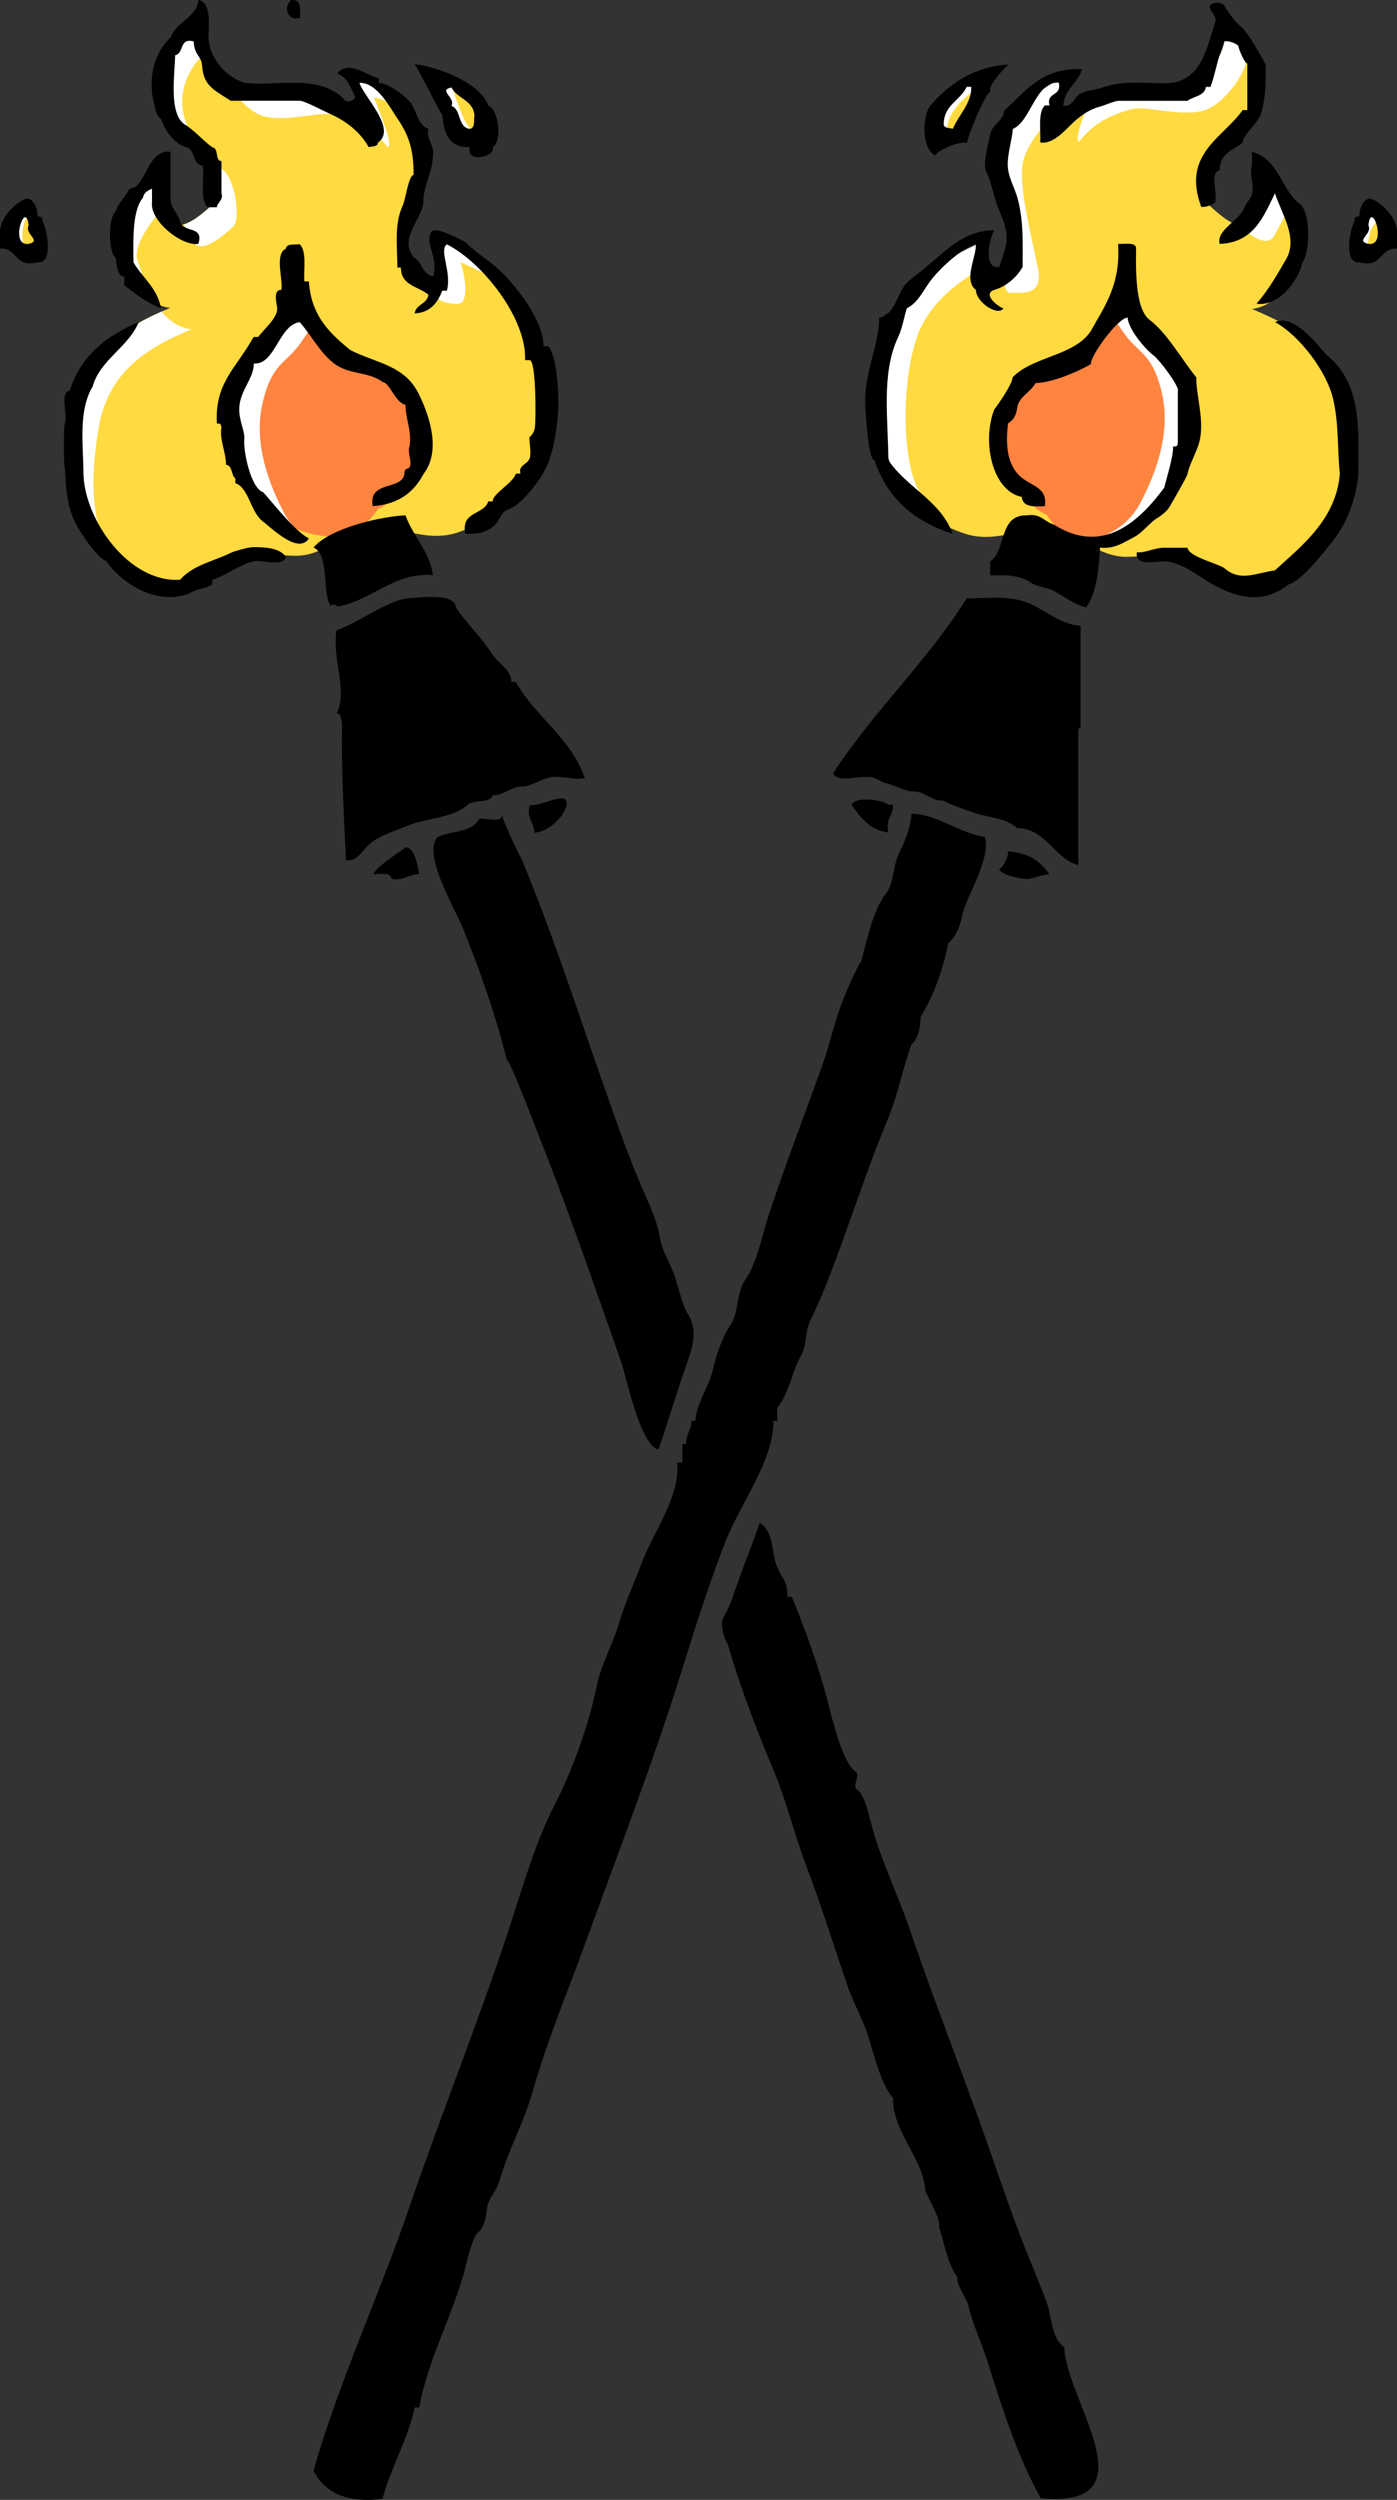 <?xml version="1.0" encoding="UTF-8"?>
<svg id="_レイヤー_2" data-name="レイヤー 2" xmlns="http://www.w3.org/2000/svg" viewBox="0 0 603.35 1079.47">
  <rect x="0" y="0" width="603.35" height="1079.47" fill="#333333" stroke="none"/>
  <defs>
    <style>
      .cls-1 {
        fill: #ff8440;
      }

      .cls-2 {
        fill-rule: evenodd;
      }

      .cls-3 {
        fill: #fff;
      }

      .cls-4 {
        fill: #ffda40;
      }
    </style>
  </defs>
  <g id="_レイヤー_1-2" data-name="レイヤー 1">
    <g>
      <g>
        <path class="cls-4" d="M478.38,40.76c6.93-1.95,25,4.67,34.34-.67,9.34-5.33,18.34-19.34,16.34-29.34,6.33,1.33,16.67,13.33,15.67,26-1,12.67-11,23.34-17,27.34-6,4-8.34,22-5,25,3.33,3,13,12,17,7,4-7,11-18.67,4.67-24.67,10,10.33,22.34,24.67,19.67,32.34-2.67,7.67-8,27.67-23.34,29.67,17.67,7.33,35.67,17.34,40,42,4.33,24.67,2.67,42.34-5,56.34-7.67,14-16.67,19-29,20.67-12.33,1.67-23.67-8.67-35.67-11.33-12-2.67-11.33-1-24-.67-12.67.33-21.34-10-32.34-12-11-2-24,6.67-38,2-14-4.67-20.33-10.67-29-23.33-8.67-12.67-8.67-48.67-1.67-68.34,7-19.67,28.67-30.34,38.67-34.34-2,4-2.17,16.17,1.83,15.67,4-.5,14.08,2,11.58-10.75-2.5-12.75-8.5-35.25-6.5-45.5,2-10.25,17.75-28.75,30.25-30.5-2,5.75-8.5,20.25-6,21.5,5.25-6.75,11.25-10.92,22.5-14.09Z"/>
        <g>
          <path class="cls-3" d="M549.85,102.51c2.6-4.55,6.46-11.06,7.11-16.71-3.6-4.77-8-9.63-12.07-13.86,5.45,6.13-1.27,17.35-5.16,24.16-1.2,1.5-2.91,1.74-4.81,1.26,4.25,3.7,11.58,9.34,14.93,5.15Z"/>
          <path class="cls-3" d="M544.39,71.43c.16.17.33.34.49.51-.16-.17-.32-.35-.49-.51Z"/>
          <path class="cls-3" d="M397.83,213.51c-8.67-12.67-8.67-48.67-1.67-68.34,4.94-13.88,17.18-23.27,27.47-29.01-.68-3.79-.15-9.29,1.08-11.74-10,4-31.67,14.67-38.67,34.34-7,19.67-7,55.67,1.67,68.34,7.1,10.38,12.64,16.28,22.11,20.65-4.2-3.6-7.83-8.15-11.99-14.23Z"/>
          <path class="cls-3" d="M433.47,119.69c.12,3.77,1.07,7.08,3.2,6.82,4-.5,14.09,2,11.58-10.75-2.5-12.75-8.5-35.25-6.5-45.5,1.19-6.09,7.23-15.09,14.55-21.76,1.52-5.01,4.37-11.68,5.58-15.16-12.5,1.75-28.25,20.25-30.25,30.5-2,10.25,4,32.75,6.5,45.5,1.44,7.36-1.31,9.64-4.66,10.35Z"/>
          <path class="cls-3" d="M466.01,61.25c5.25-6.75,11.25-10.92,22.5-14.09,6.93-1.95,25,4.67,34.34-.67,8.71-4.98,17.13-17.51,16.59-27.29-3.22-4.59-7.28-7.8-10.38-8.45,2,10-7,24-16.34,29.34-9.33,5.33-27.41-1.28-34.34.67-2.92.82-5.48,1.71-7.77,2.69-2.61,6.71-6.67,16.77-4.61,17.8Z"/>
        </g>
        <path class="cls-4" d="M591.83,88.81c5.62,1.88,7.38,8.63,6.88,13.88-.5,5.25-5,8.88-9.38,7.38s-2.75-6.75-1.75-10.75,6.12-6.13,4.25-10.5Z"/>
        <path class="cls-3" d="M591.78,100.21c.78-3.13,4.09-5.11,4.59-7.92-1.09-1.57-2.58-2.82-4.54-3.48,1.88,4.38-3.25,6.5-4.25,10.5s-2.62,9.25,1.75,10.75c1,.34,2,.42,2.96.27-2.78-2.02-1.4-6.56-.51-10.12Z"/>
        <path class="cls-4" d="M425.36,34.32s-5.25,16.5-7.5,19.75-4.5,8.13-9.38,6.25-6.38-8-1.38-15c5-7,10.88-10,18.25-11Z"/>
        <path class="cls-3" d="M412.11,47.45c3.52-4.92,7.47-7.87,12.07-9.53.71-2.14,1.18-3.61,1.18-3.61-7.37,1-13.25,4-18.25,11-5,7-3.5,13.13,1.38,15,.88.34,1.67.45,2.39.4-2.6-2.78-2.7-7.75,1.24-13.27Z"/>
        <path class="cls-1" d="M451.88,222.11s8.25,13.75,22.25,12c14-1.75,24-7,29.75-18.25,5.75-11.25,13-28.75,9-46.5-4-17.75-10.25-17.25-16.5-26.25-6.25-9-7.75-12-9.5-21.5-2.5,10-10.95,27.32-19.2,32.57-8.25,5.25-18.8,2.93-24.56,10.19-5.75,7.25-14.83,20.08-11.08,31.59,3.75,11.5,13.58,24.17,19.83,26.17Z"/>
        <path class="cls-3" d="M512.89,169.35c-4-17.75-10.25-17.25-16.5-26.25-6.25-9-7.75-12-9.5-21.5-1.07,4.28-3.23,9.91-6,15.35,1.15,1.96,2.6,4.12,4.48,6.82,6.25,9,12.5,8.5,16.5,26.25,4,17.75-3.25,35.25-9,46.5-5.02,9.83-13.29,15.08-24.63,17.41,1.83.34,3.8.42,5.9.16,14-1.75,24-7,29.75-18.25,5.75-11.25,13-28.75,9-46.5Z"/>
        <path class="cls-4" d="M135.82,40.31c-6.93-1.95-25,4.67-34.33-.67-9.34-5.33-18.34-19.34-16.34-29.34-6.33,1.33-16.67,13.33-15.67,26,1,12.67,11,23.33,17,27.33,6,4,8.34,22,5,25-3.33,3-13,12-17,7-4-7-11-18.67-4.67-24.67-10,10.33-22.34,24.67-19.67,32.34,2.67,7.67,8,27.67,23.33,29.67-17.67,7.33-35.67,17.33-40,42-4.33,24.67-2.67,42.34,5,56.34,7.67,14,16.67,19,29,20.67,12.33,1.67,23.67-8.67,35.67-11.33s11.33-1,24-.67c12.67.33,21.33-10,32.34-12,11-2,24,6.67,38,2,14-4.67,20.34-10.67,29-23.34,8.67-12.67,8.67-48.67,1.67-68.34-7-19.67-28.67-30.33-38.67-34.34,2,4,3.83,16.95-.11,17.79-5.25,1.13-17.04-2.21-14.54-14.96,2.5-12.75,9.73-33.17,7.73-43.42s-17.75-28.75-30.25-30.5c2,5.75,8.5,20.25,6,21.5-5.25-6.75-11.25-10.92-22.5-14.08Z"/>
        <g>
          <path class="cls-3" d="M110.71,48.87c9.34,5.33,27.41-1.28,34.34.67,11.25,3.17,17.25,7.33,22.5,14.08,2.5-1.25-4-15.75-6-21.5,4.16.58,8.68,3.02,12.94,6.4-6.16-7.62-14.73-14.58-22.16-15.62,2,5.75,8.5,20.25,6,21.5-5.25-6.75-11.25-10.92-22.5-14.08-6.93-1.95-25,4.67-34.33-.67-.45-.26-.91-.54-1.36-.84,2.98,4.23,6.75,7.87,10.58,10.06Z"/>
          <path class="cls-3" d="M91.49,88.64c-2.31,2.08-7.68,7.06-12.09,8.23,1.38,2.92,3,5.71,4.31,7.99,4,5,13.67-4,17-7,3.33-3,1-21-5-25-1.74-1.16-3.82-2.88-5.91-5.05,3.43,6.81,4.32,18.47,1.69,20.83Z"/>
          <path class="cls-3" d="M85.92,63.25c-3.64-4.89-6.68-11.03-7.21-17.72-.68-8.59,3.86-16.87,8.82-21.73-2.16-4.59-3.2-9.38-2.38-13.49-6.33,1.33-16.67,13.33-15.67,26,.97,12.28,10.39,22.67,16.43,26.95Z"/>
          <path class="cls-3" d="M189.39,121.77c-1.47.31-3.45.28-5.49-.21,1.36,8.2,10.32,10.38,14.71,9.44,3.94-.84,2.11-13.79.11-17.79,5.48,2.19,14.48,6.39,22.64,12.99-9.51-12.08-24.15-19.12-31.86-22.21,2,4,3.83,16.95-.11,17.79Z"/>
          <path class="cls-3" d="M47.71,240.55c-7.67-14-9.33-31.67-5-56.34,4.33-24.67,22.33-34.67,40-42-5.47-.71-9.67-3.72-12.93-7.64-16.41,7.22-32.27,17.48-36.3,40.42-4.33,24.67-2.67,42.34,5,56.34,3.85,7.04,8.04,11.8,12.82,15.01-1.24-1.73-2.43-3.65-3.6-5.78Z"/>
          <path class="cls-3" d="M50.15,103.31c2.26,6.5,6.44,21.86,17,27.61-4.13-6.55-6.34-14.26-7.78-18.39-1.96-5.63,4.16-14.84,11.51-23.43-3.1-6.15-5.49-13.2-1.56-17.62-9.91,10.29-21.8,24.28-19.17,31.82Z"/>
          <path class="cls-3" d="M69.32,71.49c.17-.17.33-.34.5-.51-.18.17-.34.34-.5.51Z"/>
        </g>
        <path class="cls-4" d="M187.83,33.67s5.25,16.5,7.5,19.75c2.25,3.25,4.5,8.13,9.38,6.25,4.88-1.88,6.38-8,1.38-15-5-7-10.88-10-18.25-11Z"/>
        <path class="cls-3" d="M201.29,53.08c-1.77-2.56-5.4-13.32-6.87-17.79-2.06-.79-4.25-1.31-6.6-1.62,0,0,5.25,16.5,7.5,19.75,2.25,3.25,4.5,8.13,9.38,6.25.49-.19.94-.42,1.36-.69-2-1.28-3.39-3.89-4.77-5.9Z"/>
        <path class="cls-1" d="M163.33,219.66s-8.25,13.75-22.25,12c-14-1.75-24-7-29.75-18.25-5.75-11.25-13-28.75-9-46.5,4-17.75,10.25-17.25,16.5-26.25,6.25-9,7.75-12,9.5-21.5,2.5,10,9.75,28,18,33.25,8.25,5.25,20,2.25,25.75,9.5,5.75,7.25,14.83,20.09,11.08,31.59-3.75,11.5-13.58,24.17-19.83,26.17Z"/>
        <path class="cls-3" d="M122.34,220.83c-5.75-11.25-13-28.75-9-46.5,4-17.75,10.25-17.25,16.5-26.25,2.73-3.93,4.55-6.71,5.88-9.4-3.43-6.7-6.08-14.23-7.41-19.53-1.75,9.5-3.25,12.5-9.5,21.5-6.25,9-12.5,8.5-16.5,26.25-4,17.75,3.25,35.25,9,46.5,3.69,7.22,9.13,11.96,16.25,14.9-2.02-2.13-3.76-4.61-5.23-7.48Z"/>
      </g>
      <g>
        <path class="cls-2" d="M191.01,49.5c.6,8,2.93,14.38,11.92,14-1.93,7.21,11.1,4.28,9.93.05,4.26-3.12,2.28-16.69-1.99-17.86-3.18-9.96-22.34-17.02-31.79-17.95,4.07,6.53,11.26,21.76,11.92,21.76ZM194.98,37.77c2.41,4.88,9.26,5.31,9.93,11.92-.31,2.34.34,5.64-1.99,5.96-5.37-.59-3.56-8.36-7.95-9.93,1.9-3.7-5.95-6.64,0-7.95Z"/>
        <path class="cls-2" d="M403.9,67.14c.31-1.51,8.77-6.09,13.77-5.53,0-2.14,8.02-21.84,10.02-21.85v-1.99c2-3.96,4.83-6.96,7.82-9.93-14.37.93-24.88,7.63-33.83,17.88-3.32,4.99-3.84,18.09,2.23,21.43ZM417.49,37.5h1.99c.21,7-5.4,12.06-7.95,18.11-1.54-.44-3.92-.17-3.97-2.1.23-8.38,7.17-10.01,9.93-16.01Z"/>
        <path class="cls-2" d="M540.7,71.54c-1,2.96.12,6.21.3,9.17.29,4.92-2.02,5.26-3.73,9.27-2.37,5.57-12.11,9.43-10.5,15.33,14.7-.54,18.86-11.66,23.89-21.85,2.72,8.66,10.17,19.29,4.79,28.48-3.91,6.68-7.4,13.01-12.77,19.2,9.34,1.42,17.95-9.5,19.85-17.88,3.6-5.03,3.52-23.3-1.97-25.83-7.36-6.55-8.85-19.06-19.86-21.85v5.96Z"/>
        <path class="cls-2" d="M591.41,85.74c-2.16.14-4.53,4.09-4.27,7.66-1.21.11-2.4.3-2.04,1.99-1.78,2.36-5.41,18.81,2.17,17.88,9.89,2.6,8.08-6.12,16.08-5.96v-7.95c-1-7.82-9.78-13.76-11.94-13.62ZM591.01,105.31c-5.95-1.31,1.9-4.25,0-7.95,1.07-11.7,8.59,9.07,0,7.95Z"/>
        <path class="cls-4" d="M11.7,88.7c-5.63,1.88-7.38,8.63-6.88,13.88s5,8.88,9.38,7.38,2.75-6.75,1.75-10.75c-1-4-6.12-6.12-4.25-10.5Z"/>
        <path class="cls-3" d="M9.72,103.3c-.32-3.39.29-7.41,2.29-10.33-.71-1.25-1.03-2.6-.31-4.27-5.63,1.88-7.38,8.63-6.88,13.88.48,5.08,4.71,8.63,8.94,7.51-2.15-1.28-3.76-3.76-4.05-6.78Z"/>
        <path class="cls-2" d="M0,99.35v7.95c8-.16,6.19,8.56,16.08,5.96,7.58.93,3.95-15.52,2.17-17.88.37-1.69-.83-1.87-2.04-1.99.25-3.56-2.11-7.51-4.27-7.66-2.16-.15-10.94,5.8-11.94,13.62ZM12.34,97.37c-1.9,3.7,5.95,6.64,0,7.95-8.59,1.12-1.07-19.65,0-7.95Z"/>
        <path class="cls-2" d="M377.69,198.69c5.42,16.43,17.15,26.56,33.78,31.79-5.39-14.47-19.81-19.85-27.81-31.79,0-17.02-3.18-37.48,4.18-52.98,1.89-3.98,2.5-8.41,3.82-12.58,4.58-2.29,6.79-7.1,9.6-11.06,3.96-5.59,13.57-14.6,20.21-16.75.28,5.71-5.52,15.49,0,19.87.11,5.33,9.45,11.56,11.92,7.95-2.3-.63-9.36-6.15-3.97-7.95,4.97-1.43,9.55-5.21,12.24-9.93,0-10.09.46-19.54-2.09-29.31-1.37-5.23-4.4-9.64-4.34-15.09.05-5.18,1.79-10.07,2.21-15.2,7.81-3.25,9.78-20.65,19.81-19.97,1.48,6.12-5.47,3.83-3.99,9.83h-1.99c-3.07,3-1.75,10.28-1.99,16,6.18.94,11.45-6.35,15.57-9.81,2.94-2.47,6.2-4.6,9.95-5.6,2.4-.64,6.77-2.58,8.26-2.58h29.8c2.64-2,7.4-2,7.95-6h1.99c2.21-6,3.38-13.7,5.96-19.73,2.73-.09,4.38.77,5.97,1.83.62,2.69,2.97,7.79,3.97,7.79v20.12h-2c-8.47,12-26.45,18.94-17.88,41.82,2.74.09,4.36-.89,5.96-1.94,1.18-4.12-2.47-13.03,1.97-13.88-.04-7.32,5.92-8.75,9.92-11.89,0-3.59,6.53-8.09,7.93-12.57,2.12-6.79,2.14-14.17,2.02-21.21-2.98-5.42-5.94-10.94-9.93-15.71-3.4-2.55-7.17-8.19-7.94-9.75-.77-1.56-5.21-1.69-6.08,0-.88,1.69,2.97,4.56,2.27,6.81-1.15,3.68-2.23,7.34-3.48,11.01-3.15,9.22-8.18,15.84-18.41,15.73-9.32-.1-18.25-1.22-27.2,1.92-2.7.95-6.83,1.1-9.23,2.55-2.92,1.76-3.23,5.55-7.4,5.31.44-7.51,6.38-9.65,8.08-15.89-17.95-.74-24.63,10.18-33.64,17.88,0,4.26-5.26,5.93-6.04,10.42-.75,4.31-2.98,11.14-1.97,15.41,2.87,5.62,3.54,12.05,6.07,17.82,4.6,10.52,3.63,13.07-.18,23.9-7.52,1.31-3.8-13.92-2.06-15.89-10.29.03-17.34,5.43-24.74,11.84-3.75,3.25-7.64,6.47-11.56,9.52-5.18,4.04-5.05,9.67-9.46,14.4-1.61.38-1.98,1.99-3.98,1.99-.29,12.37-6.1,23.2-6.1,35.76,0,2.13,1.13,26,4.04,25.83Z"/>
        <path class="cls-2" d="M113.53,212.51c-5.33-2-8.48-17.86-8.02-22.7.35-3.65-2.4-8.25-2.18-13.64.32-7.67,6.3-12.64,6.3-19.19,9.28.62,10.69-16.57,19.8-17.89,5.09,5.72,8.54,12.89,14.64,17.71,6.49,5.13,14.97,3.51,21.12,8.11,3.52.65,5.15,8.65,9.93,9.93.08,6.18,2.83,11.57,1.75,17.88-.85,2.27.47,5.09.4,7.41-.11,3.53-2.63.85-2.63,4.51-1,7.31-15.65,2.65-13.67,13.91,11.18-.74,17.86-6.1,21.97-13.91,7.6-9.96,2.7-24.81-2.1-34.56-6.15-12.48-18.37-13.22-29.57-18.93-8.73-7.16-16.9-14.65-17.87-29.65h-1.99c-.24-6,1.08-13.15-1.99-16.04-2.34.31-5.64-.42-5.96,1.91-5.07,2.38-1.02,13.61-1.99,17.84-3.75-.29-1.87,6.15-1.77,7.95.22,4.22-6.08,9.33-8.16,12.33h-1.99c-7.91,14-16.81,19.86-15.89,37.43,1.69-.37,1.87.7,1.98,1.92-.93,4.61,2,10.82,2,15.84,3,.52,2.02,4.34,4.02,5.94v1.99c6,2.23,6.45,12.49,11.89,16.56,3.68,2.76,15.26,14.42,19.86,7.34-6.94-3.53-19.22-20.01-19.88-20.01Z"/>
        <path class="cls-2" d="M144.18,262.17c15.44-1.76,25.39-15.31,42.86-13.81-1.8-10.78-8.55-16.61-11.92-25.83-10.49.43-32.59,5.46-39.73,13.91,7.25,3.02,3.34,20.39,7.73,25.57-1.36-1.85,5.27-.42,1.06.16Z"/>
        <path class="cls-2" d="M505.01,219.03c3.02-5.15,7.96-13.84,7.84-14.38,1.4-5.99,5.06-10.74,5.72-16.95.94-8.9-1.91-16.73-1.91-24.77-6.55-8.08-12.6-19.1-20.16-24.82-6.65-5.03-5.84-23.79-5.84-30.81,0-2.94-4.63-1.82-7.78-1.99,1.19,17.75-5.94,27.08-11.83,37.75-7.18,10.7-24.94,10.78-33.73,19.87,0,2.76-6.17,11.68-7.92,13.91-5.43,14.08-.8,35.22,11.93,37.75.29,4.34,5.01,4.27,9.94,3.97,1.26-8.36-6.15-8.6-10.83-13.01-6.03-5.69-6.01-15.16-5.07-22.75,2.36-1.35,3.56-3.7,3.89-6.34.68-5.33,5.16-6.28,8.03-11.07,6.57,0,17.97-4.68,23.84-8.18-.19-3.82,11.99-20.26,15.89-20.04.32,4.97,7.47,13.56,11.36,16.44,2.21,1.63,11.31,13.51,10.31,15.29v21.85c0,1.21-.02,2.35-2.02,1.99,0,4.9-2.61,12.81-3.87,17.88-10.27,13.83-26.16,29.58-47.63,15.89-4.15-1.14-5.51-4.92-11.76-3.97-12.24-.32-8.73,15.38-15.74,19.87v6c7,0,12.32-.35,17.66,3.26,2.72,1.83,6.77,1.84,9.77,3.46,4.65,2.52,8.78,5.87,14.03,7.15,4.42-6.18,5.37-15.82,5.96-25.83,6.12.73,10.01-2.08,15.11-4.76,3.3-1.74,6.59-6.36,10.1-8.29.85-.47,3.72-2.68,4.7-4.35Z"/>
        <path class="cls-2" d="M99.84,238.64c-7.48,3.75-16.37,5.21-22.07,11.7-22.16,1.44-41.25-25.91-41.72-45.69-.02-11.8-2.43-27.09,3.97-37.75,3.22-11.65,15.45-16.91,19.87-27.81-13.98,5.89-25.04,14.55-29.8,29.66-4.44.85-.81,9.76-1.99,13.76-.66,0-.66,20,0,20,.31,8,.8,15.59,4.07,22.53,1.96,4.14,9.56,15.8,13.81,17.32,6.1,9.16,21.6,19.43,35.75,13.93,2.61-2.02,6.93-1.93,9.93-3.95v-1.99c6-1.79,11.42-6.43,17.89-7.95,3.02-.87,13.02,2.65,13.91-1.99-2.55-3.61-8.11-4.21-14.35-4.14-1.8.02-7.97,1.72-9.28,2.37Z"/>
        <path class="cls-2" d="M382.22,338.07c4.57.97,8.29,3.74,12.7,3.72,4.48-.02,7.9,4.44,12.73,3.91,0,.66,10.4,4.42,13.43,5.4,5.94,1.91,13.46,2.12,18.3,6.53,12.32-.04,16.3,13.56,26.3,15.89v-59h1v-44.31c-8-.57-13.86-5.61-20.84-9.07-8.74-4.34-18.92-2.74-28.36-2.74-16.87,27-40.12,48.56-57.62,75.44,1.61,4.35,10.77,1.12,16.16,1.68,1.79.19,5.38,2.39,6.18,2.56Z"/>
        <path class="cls-2" d="M220.81,294.52c.35-5-5.64-8.05-8.15-11.96-4.6-7.18-10.9-13.09-15.7-20.13-.34-7.07-17.57-4.02-21.85-4.02-10.73,2.58-19.21,9.84-29.8,13.82-1.27,8.45,1.25,16.45,1.83,24.8.26,3.74-.1,7.49-1.66,10.94,3.08.09,2.15,9.13,2.15,9.42,0,18.31.92,36.98,1.82,54.14,5.54.17,6.64-4.14,10.23-7.15,4.45-3.73,10.78-5.5,16.08-7.72,8.53-3.57,19.89-3.38,26.18-9.14,2.78-2.54,9.19-.28,10.91-4.12,5.45,0,7.77-4.19,13.91-3.82,4.04-.94,7.69-3.5,11.47-4.02,4.76-.65,9.63,1.47,14.36.39-6.25-17.6-21.41-26.45-29.8-41.45h-1.99Z"/>
        <path class="cls-2" d="M244.55,345.86c-1.37-3.49-11.15,2.41-15.8,1.83-1.43,6.07,2.03,7.24,1.99,11.92,8.4-.87,15.18-10.26,13.81-13.75Z"/>
        <path class="cls-2" d="M383.72,347.52c-2.06-2-14.18-4.02-15.89.08,3.89,5.38,7.71,10.8,15.89,11.88-1.43-6.07,2.03-6.96,1.99-11.96h-1.99Z"/>
        <path class="cls-2" d="M334.05,613.54h1.63v-5.6c5-5.96,6.28-15.42,10.17-22.39,2.81-5.02,1.69-10.48,4.25-15.65,2.91-5.87,5.47-11.9,7.83-18,9.01-23.3,16.3-46.63,25.38-68.32,4.42-10.54,6.42-21.88,10.33-32.59,3.32-2.85,3.81-7.87,3.98-11.92,2.86-4.66,5.21-9.62,7.12-14.74,2.06-5.54,3.62-11.26,4.8-17.05,3.47-3.04,5.19-7.48,5.96-11.92,2.41-9.61,12.29-23.93,9.94-33.9-11.23-1.71-21.05-10.06-31.79-10.06-.36,6.37-2.94,11.92-5.61,17.58-2.13,4.5-2.32,13-5.17,16.55-6.08,7.55-8.44,20.98-11.07,29.98-.66,0-5.88,11.27-8.37,17.99-3.29,8.85-5.33,18.37-8.57,27.37-7.66,21.3-15.78,42.43-22.9,63.92-3.04,9.16-4.78,20.1-10.13,27.91-3.93,5.73-2.59,13.85-6.36,19.44-3.17,4.7-5.8,12.03-7.24,17.72-1.45,8.35-7.42,15.66-7.94,23.66h-1.63c0,4-2.55,6-2.34,10h-1.63v8h-2.35c1.92,14-10.57,30.86-15.32,43.63-3.21,8.62-7.17,17.17-9.76,25.99-2.63,8.98-7.71,17.88-9.49,26.66-3.26,16.17-10.36,36.36-17.93,50.92-9.07,17.45-15.01,39.25-21.29,58.06-12.91,38.68-28.26,76.81-41.68,116.12-13.05,38.25-30.32,75.02-41.49,113.95,4.7,9.21,13.94,14.13,29.8,12.18,3.81-14.07,10.9-25.47,13.91-39.47h1.99c3.53-20,13.64-38.34,19.26-57.85.74-2.57,3.61-16.77,6.57-18.08,2.51-2.56,2.99-6.67,3.44-10,.67-4.92,3.98-7.14,5.39-12.01,3.93-13.6,10.67-25.5,14.39-38.71,6.36-22.55,15.55-44.12,23.51-66.12,13.66-37.76,28.29-75.44,40.4-114.14,6-19.17,12-38.3,19.29-57.03,6.2-15.93,20.88-35.07,20.73-52.07Z"/>
        <path class="cls-2" d="M216.84,351.66c.33,4.23-7.81,1.19-9.93,1.99-3.28,6.13-12.72,4.97-18.07,7.95-6.36,7.4,7.57,30.6,10.88,38.76,7.57,18.62,14.45,38.17,19.11,57.18,1.32,0,11.47,26.7,15.62,37.27,6.32,16.07,12.26,32.25,18.06,48.51,5.27,14.76,10.41,29.54,15.61,44.31,2.5,7.11,8.3,36.45,16.26,38.27,4.14-12.04,7.46-23.24,11.58-35.15,1.86-5.36,4.21-11.1,3.48-16.91-.29-2.31-1.07-4.39-2.32-6.35-2.97-4.73-4.14-12.94-4.8-12.94-1.22-7-6.24-13.06-7.39-20.55-1.09-7.08-5.42-15.83-8.3-22.65-6.41-15.18-11.56-30.27-17-45.79-11.09-31.65-21.46-63.66-34.37-94.64-1.3-2.12-8.23-16.66-8.43-19.25Z"/>
        <path class="cls-2" d="M127.62,8.01c.79-.18,2.04-.35,2.04-.05v-1.99c0-3.99-.41-6.22-3.98-5.96-2.74,2.58-2.24,7.44,1.94,7.99Z"/>
        <path class="cls-2" d="M69.82,51.67c1.23,5.04,6.25,10.86,10.55,11.87,4.19.98,2.61,7.74,7.33,8.04.41,6.22-1.34,14.92,1.99,17.92h3.97c.1-2,3-3.2,2-6.04v-13.91c-3-.03-.92-5.48-3.98-5.96-4.22-3.05-7.53-7.2-12-9.93-7.04-4.71-4.05-22.61-4.05-29.8,4-.81,1.65-7.7,8.02-5.96.04,2.18.66,4.18,1.85,6,2.55,3.35,1.28,4.72,2.57,8.85,1.72,5.5,7.17,7.75,11.55,10.75h29.8c2.1,0,10.35,4.44,13.5,5.85,6.73,3.02,12.67,7.68,16.31,14.19,1.54-.44,3.92-.03,3.97-1.96,8.51-5.78-6.36-20.17-7.95-25.8,7.62-.24,13.1,10.57,16.63,15.76,5.44,7.98,6.75,14.62,6.75,23.98-2.19.25-3.47,10.61-4.66,13.15-3.85,8.22-2.34,17.84-2.34,26.84h1.5c.07,8,7.67,8.1,11.92,11.79-.59,4.05-5.38,3.99-5.96,8.04,6.94-.35,10-4.84,11.92-9.84h1.99c2.23-8-3.57-17.55,0-19.97,15.21,7.57,34.58,31.97,33.77,49.97h1.99c2.8,0,2.74,25.48,2.29,28.66-.14,1.9-.94,3.42-2.41,4.62,0,2.63.71,5.92.31,8.43-.57,3.5-5.29,3.3-4.16,7.3h-1.99c-1.07,4-10.53,9-9.93,12h-1.99c-1.9,6-11.87,4.05-9.93,13.94,4.41.34,9.05-.39,12.47-3.42,2.18-1.94,3.02-6.06,5.8-6.92,5.9-1.82,14.2-12.72,16.95-18.85,2.98-6.63,4.45-16.73,4.91-24.05.35-5.56-.36-23.71-4.36-27.71h-1.99c.02-11-11.43-25.64-19.06-32.88-4.47-4.24-9.88-7.25-13.98-11.47-1.55-1.59-11.31-5.66-12.65-5.66h-1.99c-4.79,4,2.73,11.64,0,19.79-4.66-.63-4.67-6.19-8.17-7.98-7.23-8.32,4.04-17.2,3.99-24.46-.04-6.39,3.88-12.33,4.06-19.28,1.09-4.59-3.02-7.34-1.93-11.92-4.57-1.67-4.98-7.32-7.37-10.86-2.17-3.22-9.95-8.83-13.95-9.01v-1.99c-5-.87-13.05-8.2-18.12-1.99,4.51,1.45,5.82,5.98,7.83,9.93-.44,1.55-1.72,2.31-4.03,1.99-10.87-12.37-29.87-6.15-43.75-7.95-7.81-2.4-14.28-9.75-15.44-17.94-.65-4.59,2.08-16.33-4.44-17.82-.83,7.71-9.44,9.25-11.92,15.89-7.1,7.05-9.29,16.02-7.95,25.83,1.1,3.54,1.02,8.25,3.97,9.93Z"/>
        <path class="cls-2" d="M49.97,111.27c.16,1.22.69,8.98,3.69,7.95v3.97c5,3.75,9.62,7.59,15.89,9.93-1.66-8.93-7.92-12.96-11.92-19.87,0-6.93-.85-22.17,4.08-27.81.42-2.23,1.94-3.09,3.94-3.97v5.96c-1,7.75,12.56,18.93,20.02,17.88,2.52-8.14-6.45-4.41-7.93-9.77-1.01-3.67-4.08-5.52-4.08-10.09v-19.95h-1.85c-8.62,1-9.11,15.94-15.89,15.94-1.79,4-4.79,5.81-5.95,9.95-3.29,2.14-3.28,17.74,0,19.88Z"/>
        <path class="cls-2" d="M572.61,152.99c-4.88-5.77-14.34-17.46-21.93-13.91,10.74,5.97,22.39,21.38,25.14,33.43,2.46,10.82,1.69,20.99,2.85,31.99-1.54,19.62-16.27,31.07-28.07,41.79-7.95,1.08-14.95,5-21.6-.79-2.32-2.02-15.64-4.99-16.14-8.99h-9.93c-4.37,0-8.63,2.41-11.92,1.95-.95,6.21,7.9,3.91,11.34,3.93,5.57.03,10.98,3.28,15.72,6.43,11.3,7.52,25.32,14.11,38.5,3.5,5.45-1.03,17.09-16.05,20.51-20.69,5.72-7.78,9.6-19.97,9.6-28.98,0-17.87,1.47-37.34-14.06-49.67Z"/>
        <path class="cls-2" d="M161.21,377.49c1.8.1,7.54-1.25,7.95,1.99,4.72,1.12,7.47-2.03,11.92-1.99-.91-3.87-1.48-10.53-5.73-11.76.07.47-11.93,7.44-14.14,11.76Z"/>
        <path class="cls-2" d="M444.43,379.49c2.23-.27,5.68-1.83,8.82-2-5.24-6.98-9.51-8.97-17.88-9.92.25,3.56-3.31,7.95-3.97,7.95,2.75,3,10.8,4.24,13.03,3.97Z"/>
        <path class="cls-2" d="M459.66,1013.22c-5.21-2.27-5.62-13.23-7.22-17.85-2.73-7.86-6.08-15.48-9.17-23.2-5.83-14.55-10.93-29.77-16.24-44.92-11.06-31.58-23.7-63.42-34.1-94.08-5.1-15.03-12.95-30.97-16.71-45.88-1.14-4.5-3.02-12.56-6.05-14.53-2.34-1.52,1.63-6.29-.7-7.81-5.67-3.7-10.3-23.76-12.22-31.13-3.78-14.48-9.52-30.28-15.24-44.28h-1.99c.51-7-3.31-8.87-5.07-14.87-1.56-5.3-1.2-14-6.85-17.03-3.54,10.28-7.76,20.29-11.16,30.62-1.31,3.98-2.68,7.17-4.53,10.19-1.89,3.08,1.12,11.09,1.78,11.09,5.49,19,12.41,37.03,19.99,55.06,5.41,12.86,8.82,27.26,14.04,41.07,6.5,17.17,11.87,34.41,17.76,51.69,2.66,7.81,6.69,14.39,9.16,22.41,2.26,7.32,5.47,20.6,10.57,26.17-.44,14.05,12.91,26.05,13.91,39.73,1.2,3.88,6.65,11.94,5.96,15.89,2.33,7.28,3.46,15.47,7.95,21.85-.77,2.9,4.03,9,4.78,12.35,1.81,8.06,5.49,15.48,7.97,23.32,6.24,19.74,13.06,41.54,23.23,59.69,49.18,4.54,10.16-43.39,10.16-65.56,0,.66-3-1.31,0,0Z"/>
      </g>
    </g>
  </g>
</svg>